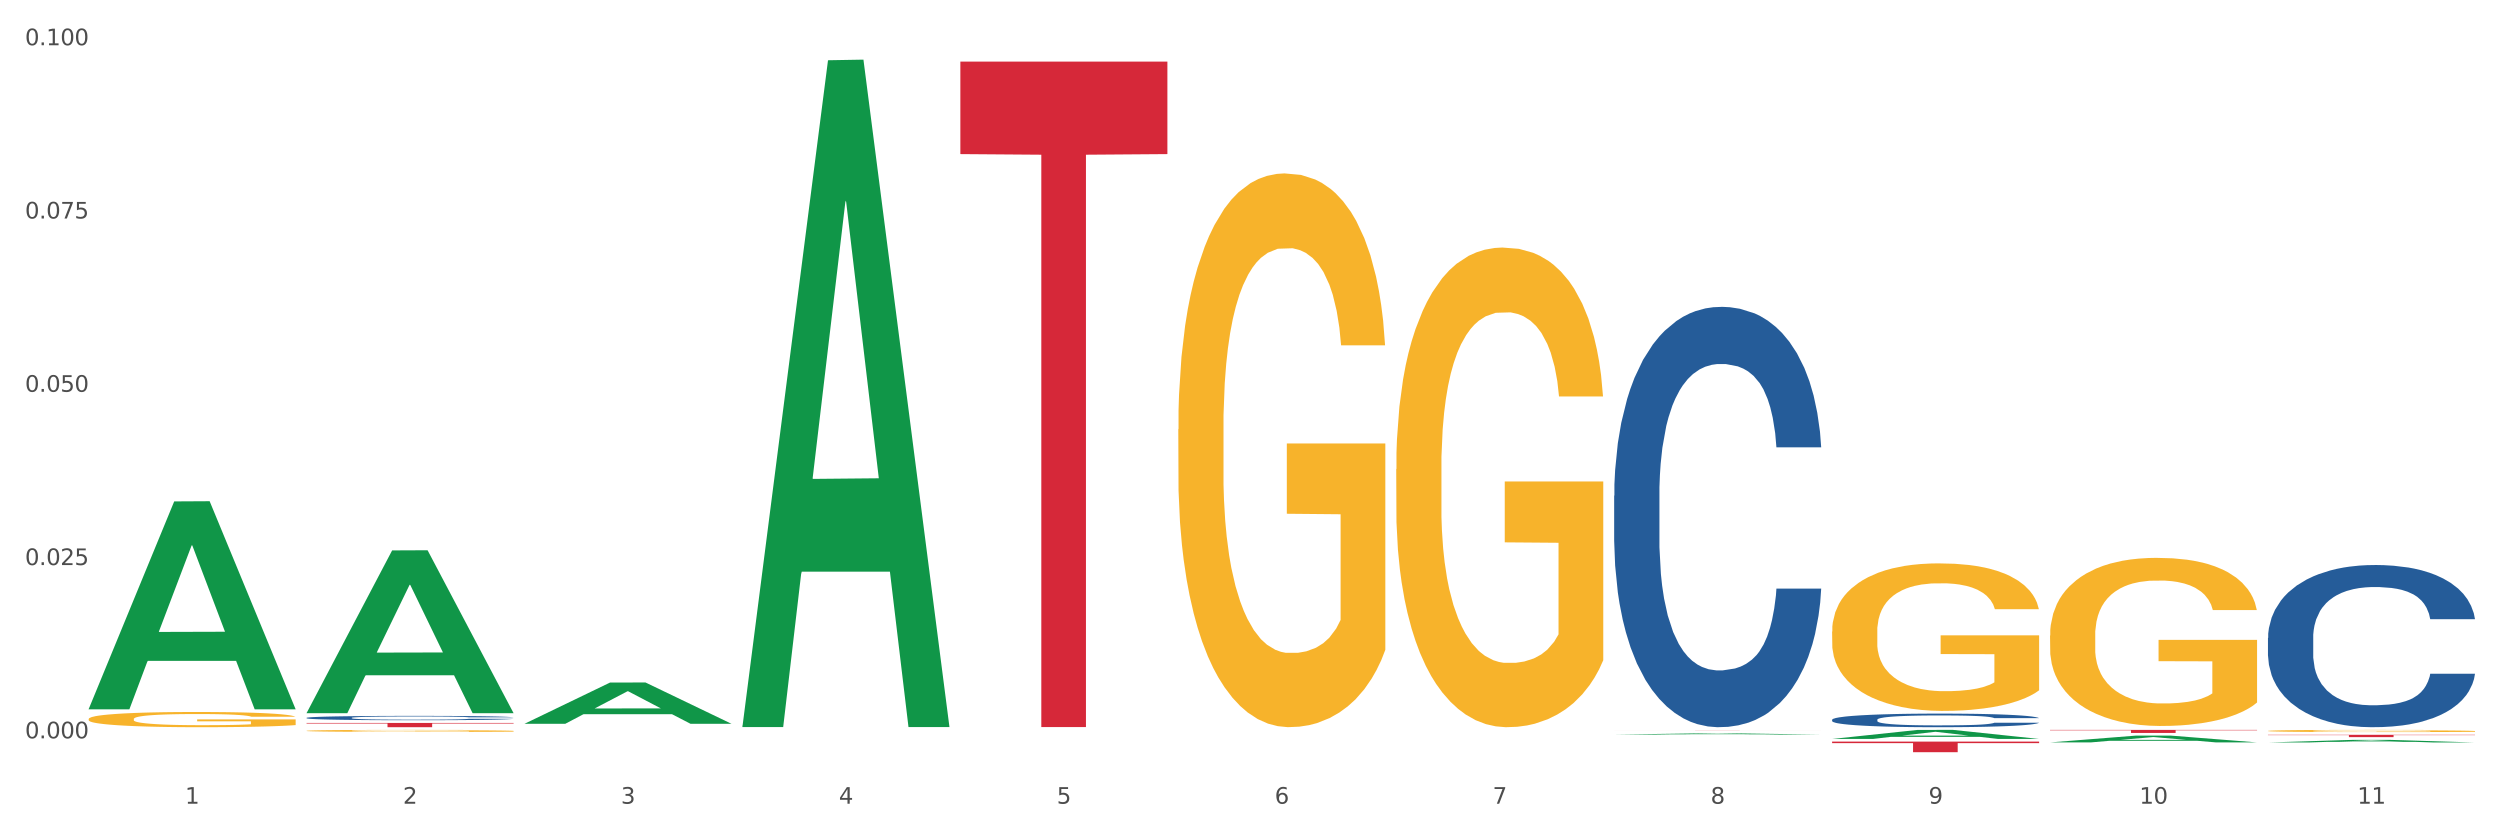 <?xml version="1.0" encoding="utf-8" standalone="no"?>
<!DOCTYPE svg PUBLIC "-//W3C//DTD SVG 1.1//EN"
  "http://www.w3.org/Graphics/SVG/1.1/DTD/svg11.dtd">
<svg xmlns:xlink="http://www.w3.org/1999/xlink" width="1080pt" height="360pt" viewBox="0 0 1080 360" xmlns="http://www.w3.org/2000/svg" version="1.1">
 <rect x="0" y="0" width="1080" height="360" fill="#333333" stroke="none"/>
 <defs>
  <style type="text/css">*{stroke-linejoin: round; stroke-linecap: butt}</style>
 </defs>
 <g id="figure_1">
  <g id="patch_1">
   <path d="M 0 360 
L 1080 360 
L 1080 0 
L 0 0 
z
" style="fill: #ffffff; stroke: #ffffff; stroke-linejoin: miter"/>
  </g>
  <g id="axes_1">
   <g id="matplotlib.axis_1">
    <g id="xtick_1">
     <g id="text_1">
      <!-- 1 -->
      <g style="fill: #4d4d4d" transform="translate(79.949 347.204) scale(0.096 -0.096)">
       <defs>
        <path id="DejaVuSans-31" d="M 794 531 
L 1825 531 
L 1825 4091 
L 703 3866 
L 703 4441 
L 1819 4666 
L 2450 4666 
L 2450 531 
L 3481 531 
L 3481 0 
L 794 0 
L 794 531 
z
" transform="scale(0.016)"/>
       </defs>
       <use xlink:href="#DejaVuSans-31"/>
      </g>
     </g>
    </g>
    <g id="xtick_2">
     <g id="text_2">
      <!-- 2 -->
      <g style="fill: #4d4d4d" transform="translate(174.097 347.204) scale(0.096 -0.096)">
       <defs>
        <path id="DejaVuSans-32" d="M 1228 531 
L 3431 531 
L 3431 0 
L 469 0 
L 469 531 
Q 828 903 1448 1529 
Q 2069 2156 2228 2338 
Q 2531 2678 2651 2914 
Q 2772 3150 2772 3378 
Q 2772 3750 2511 3984 
Q 2250 4219 1831 4219 
Q 1534 4219 1204 4116 
Q 875 4013 500 3803 
L 500 4441 
Q 881 4594 1212 4672 
Q 1544 4750 1819 4750 
Q 2544 4750 2975 4387 
Q 3406 4025 3406 3419 
Q 3406 3131 3298 2873 
Q 3191 2616 2906 2266 
Q 2828 2175 2409 1742 
Q 1991 1309 1228 531 
z
" transform="scale(0.016)"/>
       </defs>
       <use xlink:href="#DejaVuSans-32"/>
      </g>
     </g>
    </g>
    <g id="xtick_3">
     <g id="text_3">
      <!-- 3 -->
      <g style="fill: #4d4d4d" transform="translate(268.244 347.204) scale(0.096 -0.096)">
       <defs>
        <path id="DejaVuSans-33" d="M 2597 2516 
Q 3050 2419 3304 2112 
Q 3559 1806 3559 1356 
Q 3559 666 3084 287 
Q 2609 -91 1734 -91 
Q 1441 -91 1130 -33 
Q 819 25 488 141 
L 488 750 
Q 750 597 1062 519 
Q 1375 441 1716 441 
Q 2309 441 2620 675 
Q 2931 909 2931 1356 
Q 2931 1769 2642 2001 
Q 2353 2234 1838 2234 
L 1294 2234 
L 1294 2753 
L 1863 2753 
Q 2328 2753 2575 2939 
Q 2822 3125 2822 3475 
Q 2822 3834 2567 4026 
Q 2313 4219 1838 4219 
Q 1578 4219 1281 4162 
Q 984 4106 628 3988 
L 628 4550 
Q 988 4650 1302 4700 
Q 1616 4750 1894 4750 
Q 2613 4750 3031 4423 
Q 3450 4097 3450 3541 
Q 3450 3153 3228 2886 
Q 3006 2619 2597 2516 
z
" transform="scale(0.016)"/>
       </defs>
       <use xlink:href="#DejaVuSans-33"/>
      </g>
     </g>
    </g>
    <g id="xtick_4">
     <g id="text_4">
      <!-- 4 -->
      <g style="fill: #4d4d4d" transform="translate(362.392 347.204) scale(0.096 -0.096)">
       <defs>
        <path id="DejaVuSans-34" d="M 2419 4116 
L 825 1625 
L 2419 1625 
L 2419 4116 
z
M 2253 4666 
L 3047 4666 
L 3047 1625 
L 3713 1625 
L 3713 1100 
L 3047 1100 
L 3047 0 
L 2419 0 
L 2419 1100 
L 313 1100 
L 313 1709 
L 2253 4666 
z
" transform="scale(0.016)"/>
       </defs>
       <use xlink:href="#DejaVuSans-34"/>
      </g>
     </g>
    </g>
    <g id="xtick_5">
     <g id="text_5">
      <!-- 5 -->
      <g style="fill: #4d4d4d" transform="translate(456.54 347.204) scale(0.096 -0.096)">
       <defs>
        <path id="DejaVuSans-35" d="M 691 4666 
L 3169 4666 
L 3169 4134 
L 1269 4134 
L 1269 2991 
Q 1406 3038 1543 3061 
Q 1681 3084 1819 3084 
Q 2600 3084 3056 2656 
Q 3513 2228 3513 1497 
Q 3513 744 3044 326 
Q 2575 -91 1722 -91 
Q 1428 -91 1123 -41 
Q 819 9 494 109 
L 494 744 
Q 775 591 1075 516 
Q 1375 441 1709 441 
Q 2250 441 2565 725 
Q 2881 1009 2881 1497 
Q 2881 1984 2565 2268 
Q 2250 2553 1709 2553 
Q 1456 2553 1204 2497 
Q 953 2441 691 2322 
L 691 4666 
z
" transform="scale(0.016)"/>
       </defs>
       <use xlink:href="#DejaVuSans-35"/>
      </g>
     </g>
    </g>
    <g id="xtick_6">
     <g id="text_6">
      <!-- 6 -->
      <g style="fill: #4d4d4d" transform="translate(550.688 347.204) scale(0.096 -0.096)">
       <defs>
        <path id="DejaVuSans-36" d="M 2113 2584 
Q 1688 2584 1439 2293 
Q 1191 2003 1191 1497 
Q 1191 994 1439 701 
Q 1688 409 2113 409 
Q 2538 409 2786 701 
Q 3034 994 3034 1497 
Q 3034 2003 2786 2293 
Q 2538 2584 2113 2584 
z
M 3366 4563 
L 3366 3988 
Q 3128 4100 2886 4159 
Q 2644 4219 2406 4219 
Q 1781 4219 1451 3797 
Q 1122 3375 1075 2522 
Q 1259 2794 1537 2939 
Q 1816 3084 2150 3084 
Q 2853 3084 3261 2657 
Q 3669 2231 3669 1497 
Q 3669 778 3244 343 
Q 2819 -91 2113 -91 
Q 1303 -91 875 529 
Q 447 1150 447 2328 
Q 447 3434 972 4092 
Q 1497 4750 2381 4750 
Q 2619 4750 2861 4703 
Q 3103 4656 3366 4563 
z
" transform="scale(0.016)"/>
       </defs>
       <use xlink:href="#DejaVuSans-36"/>
      </g>
     </g>
    </g>
    <g id="xtick_7">
     <g id="text_7">
      <!-- 7 -->
      <g style="fill: #4d4d4d" transform="translate(644.835 347.204) scale(0.096 -0.096)">
       <defs>
        <path id="DejaVuSans-37" d="M 525 4666 
L 3525 4666 
L 3525 4397 
L 1831 0 
L 1172 0 
L 2766 4134 
L 525 4134 
L 525 4666 
z
" transform="scale(0.016)"/>
       </defs>
       <use xlink:href="#DejaVuSans-37"/>
      </g>
     </g>
    </g>
    <g id="xtick_8">
     <g id="text_8">
      <!-- 8 -->
      <g style="fill: #4d4d4d" transform="translate(738.983 347.204) scale(0.096 -0.096)">
       <defs>
        <path id="DejaVuSans-38" d="M 2034 2216 
Q 1584 2216 1326 1975 
Q 1069 1734 1069 1313 
Q 1069 891 1326 650 
Q 1584 409 2034 409 
Q 2484 409 2743 651 
Q 3003 894 3003 1313 
Q 3003 1734 2745 1975 
Q 2488 2216 2034 2216 
z
M 1403 2484 
Q 997 2584 770 2862 
Q 544 3141 544 3541 
Q 544 4100 942 4425 
Q 1341 4750 2034 4750 
Q 2731 4750 3128 4425 
Q 3525 4100 3525 3541 
Q 3525 3141 3298 2862 
Q 3072 2584 2669 2484 
Q 3125 2378 3379 2068 
Q 3634 1759 3634 1313 
Q 3634 634 3220 271 
Q 2806 -91 2034 -91 
Q 1263 -91 848 271 
Q 434 634 434 1313 
Q 434 1759 690 2068 
Q 947 2378 1403 2484 
z
M 1172 3481 
Q 1172 3119 1398 2916 
Q 1625 2713 2034 2713 
Q 2441 2713 2670 2916 
Q 2900 3119 2900 3481 
Q 2900 3844 2670 4047 
Q 2441 4250 2034 4250 
Q 1625 4250 1398 4047 
Q 1172 3844 1172 3481 
z
" transform="scale(0.016)"/>
       </defs>
       <use xlink:href="#DejaVuSans-38"/>
      </g>
     </g>
    </g>
    <g id="xtick_9">
     <g id="text_9">
      <!-- 9 -->
      <g style="fill: #4d4d4d" transform="translate(833.131 347.204) scale(0.096 -0.096)">
       <defs>
        <path id="DejaVuSans-39" d="M 703 97 
L 703 672 
Q 941 559 1184 500 
Q 1428 441 1663 441 
Q 2288 441 2617 861 
Q 2947 1281 2994 2138 
Q 2813 1869 2534 1725 
Q 2256 1581 1919 1581 
Q 1219 1581 811 2004 
Q 403 2428 403 3163 
Q 403 3881 828 4315 
Q 1253 4750 1959 4750 
Q 2769 4750 3195 4129 
Q 3622 3509 3622 2328 
Q 3622 1225 3098 567 
Q 2575 -91 1691 -91 
Q 1453 -91 1209 -44 
Q 966 3 703 97 
z
M 1959 2075 
Q 2384 2075 2632 2365 
Q 2881 2656 2881 3163 
Q 2881 3666 2632 3958 
Q 2384 4250 1959 4250 
Q 1534 4250 1286 3958 
Q 1038 3666 1038 3163 
Q 1038 2656 1286 2365 
Q 1534 2075 1959 2075 
z
" transform="scale(0.016)"/>
       </defs>
       <use xlink:href="#DejaVuSans-39"/>
      </g>
     </g>
    </g>
    <g id="xtick_10">
     <g id="text_10">
      <!-- 10 -->
      <g style="fill: #4d4d4d" transform="translate(924.224 347.204) scale(0.096 -0.096)">
       <defs>
        <path id="DejaVuSans-30" d="M 2034 4250 
Q 1547 4250 1301 3770 
Q 1056 3291 1056 2328 
Q 1056 1369 1301 889 
Q 1547 409 2034 409 
Q 2525 409 2770 889 
Q 3016 1369 3016 2328 
Q 3016 3291 2770 3770 
Q 2525 4250 2034 4250 
z
M 2034 4750 
Q 2819 4750 3233 4129 
Q 3647 3509 3647 2328 
Q 3647 1150 3233 529 
Q 2819 -91 2034 -91 
Q 1250 -91 836 529 
Q 422 1150 422 2328 
Q 422 3509 836 4129 
Q 1250 4750 2034 4750 
z
" transform="scale(0.016)"/>
       </defs>
       <use xlink:href="#DejaVuSans-31"/>
       <use xlink:href="#DejaVuSans-30" transform="translate(63.623 0)"/>
      </g>
     </g>
    </g>
    <g id="xtick_11">
     <g id="text_11">
      <!-- 11 -->
      <g style="fill: #4d4d4d" transform="translate(1018.372 347.204) scale(0.096 -0.096)">
       <use xlink:href="#DejaVuSans-31"/>
       <use xlink:href="#DejaVuSans-31" transform="translate(63.623 0)"/>
      </g>
     </g>
    </g>
    <g id="xtick_12"/>
    <g id="xtick_13"/>
    <g id="xtick_14"/>
    <g id="xtick_15"/>
    <g id="xtick_16"/>
    <g id="xtick_17"/>
    <g id="xtick_18"/>
    <g id="xtick_19"/>
    <g id="xtick_20"/>
    <g id="xtick_21"/>
   </g>
   <g id="matplotlib.axis_2">
    <g id="ytick_1">
     <g id="text_12">
      <!-- 0.000 -->
      <g style="fill: #4d4d4d" transform="translate(10.8 318.962) scale(0.096 -0.096)">
       <defs>
        <path id="DejaVuSans-2e" d="M 684 794 
L 1344 794 
L 1344 0 
L 684 0 
L 684 794 
z
" transform="scale(0.016)"/>
       </defs>
       <use xlink:href="#DejaVuSans-30"/>
       <use xlink:href="#DejaVuSans-2e" transform="translate(63.623 0)"/>
       <use xlink:href="#DejaVuSans-30" transform="translate(95.41 0)"/>
       <use xlink:href="#DejaVuSans-30" transform="translate(159.033 0)"/>
       <use xlink:href="#DejaVuSans-30" transform="translate(222.656 0)"/>
      </g>
     </g>
    </g>
    <g id="ytick_2">
     <g id="text_13">
      <!-- 0.025 -->
      <g style="fill: #4d4d4d" transform="translate(10.8 244.107) scale(0.096 -0.096)">
       <use xlink:href="#DejaVuSans-30"/>
       <use xlink:href="#DejaVuSans-2e" transform="translate(63.623 0)"/>
       <use xlink:href="#DejaVuSans-30" transform="translate(95.41 0)"/>
       <use xlink:href="#DejaVuSans-32" transform="translate(159.033 0)"/>
       <use xlink:href="#DejaVuSans-35" transform="translate(222.656 0)"/>
      </g>
     </g>
    </g>
    <g id="ytick_3">
     <g id="text_14">
      <!-- 0.050 -->
      <g style="fill: #4d4d4d" transform="translate(10.8 169.251) scale(0.096 -0.096)">
       <use xlink:href="#DejaVuSans-30"/>
       <use xlink:href="#DejaVuSans-2e" transform="translate(63.623 0)"/>
       <use xlink:href="#DejaVuSans-30" transform="translate(95.41 0)"/>
       <use xlink:href="#DejaVuSans-35" transform="translate(159.033 0)"/>
       <use xlink:href="#DejaVuSans-30" transform="translate(222.656 0)"/>
      </g>
     </g>
    </g>
    <g id="ytick_4">
     <g id="text_15">
      <!-- 0.075 -->
      <g style="fill: #4d4d4d" transform="translate(10.8 94.396) scale(0.096 -0.096)">
       <use xlink:href="#DejaVuSans-30"/>
       <use xlink:href="#DejaVuSans-2e" transform="translate(63.623 0)"/>
       <use xlink:href="#DejaVuSans-30" transform="translate(95.41 0)"/>
       <use xlink:href="#DejaVuSans-37" transform="translate(159.033 0)"/>
       <use xlink:href="#DejaVuSans-35" transform="translate(222.656 0)"/>
      </g>
     </g>
    </g>
    <g id="ytick_5">
     <g id="text_16">
      <!-- 0.100 -->
      <g style="fill: #4d4d4d" transform="translate(10.8 19.541) scale(0.096 -0.096)">
       <use xlink:href="#DejaVuSans-30"/>
       <use xlink:href="#DejaVuSans-2e" transform="translate(63.623 0)"/>
       <use xlink:href="#DejaVuSans-31" transform="translate(95.41 0)"/>
       <use xlink:href="#DejaVuSans-30" transform="translate(159.033 0)"/>
       <use xlink:href="#DejaVuSans-30" transform="translate(222.656 0)"/>
      </g>
     </g>
    </g>
    <g id="ytick_6"/>
    <g id="ytick_7"/>
    <g id="ytick_8"/>
    <g id="ytick_9"/>
   </g>
   <g id="PolyCollection_1">
    <path d="M 38.283 306.254 
L 38.375 306.169 
L 75.258 216.607 
L 90.564 216.523 
L 127.723 306.423 
L 110.02 306.423 
L 101.998 285.488 
L 63.916 285.488 
L 63.64 285.826 
L 55.894 306.423 
L 38.283 306.423 
L 38.283 306.254 
L 68.711 272.995 
L 97.203 272.911 
L 83.095 235.685 
L 82.911 235.516 
L 82.727 235.769 
L 68.619 272.911 
L 68.711 272.995 
L 38.283 306.254 
z
" clip-path="url(#paeccb4ba68)" style="fill: #109648"/>
    <path d="M 885.612 315.315 
L 975.052 315.315 
L 975.052 315.498 
L 939.87 315.499 
L 939.87 316.632 
L 920.583 316.632 
L 920.583 315.499 
L 885.612 315.498 
L 885.612 315.316 
L 885.612 315.315 
z
" clip-path="url(#paeccb4ba68)" style="fill: #d62839"/>
    <path d="M 791.464 320.386 
L 880.905 320.386 
L 880.905 321.02 
L 845.722 321.025 
L 845.722 324.95 
L 826.435 324.95 
L 826.435 321.025 
L 791.464 321.02 
L 791.464 320.39 
L 791.464 320.386 
z
" clip-path="url(#paeccb4ba68)" style="fill: #d62839"/>
    <path d="M 697.317 315.591 
L 786.757 315.591 
L 786.757 315.598 
L 751.574 315.598 
L 751.574 315.642 
L 732.287 315.642 
L 732.287 315.598 
L 697.317 315.598 
L 697.317 315.591 
L 697.317 315.591 
z
" clip-path="url(#paeccb4ba68)" style="fill: #d62839"/>
    <path d="M 414.874 26.617 
L 504.314 26.617 
L 504.314 66.568 
L 469.131 66.838 
L 469.131 314.1 
L 449.844 314.1 
L 449.844 66.838 
L 414.874 66.568 
L 414.874 26.887 
L 414.874 26.617 
z
" clip-path="url(#paeccb4ba68)" style="fill: #d62839"/>
    <path d="M 132.431 312.298 
L 221.871 312.298 
L 221.871 312.557 
L 186.688 312.558 
L 186.688 314.157 
L 167.401 314.157 
L 167.401 312.558 
L 132.431 312.557 
L 132.431 312.3 
L 132.431 312.298 
z
" clip-path="url(#paeccb4ba68)" style="fill: #d62839"/>
    <path d="M 132.431 310.104 
L 132.536 310.102 
L 132.536 310.054 
L 132.854 309.988 
L 134.016 309.868 
L 135.497 309.777 
L 138.034 309.67 
L 139.408 309.626 
L 141.206 309.576 
L 144.906 309.495 
L 149.135 309.426 
L 152.095 309.388 
L 154.315 309.364 
L 159.284 309.321 
L 162.138 309.302 
L 165.099 309.287 
L 167.636 309.277 
L 171.865 309.265 
L 175.248 309.259 
L 179.16 309.258 
L 182.437 309.259 
L 186.771 309.266 
L 193.115 309.287 
L 195.546 309.299 
L 198.824 309.32 
L 202.207 309.347 
L 204.956 309.375 
L 208.127 309.414 
L 211.405 309.466 
L 214.576 309.531 
L 216.796 309.591 
L 218.594 309.655 
L 220.179 309.732 
L 221.342 309.816 
L 221.871 309.887 
L 202.524 309.887 
L 201.995 309.823 
L 200.938 309.755 
L 199.881 309.708 
L 198.718 309.67 
L 196.921 309.627 
L 195.335 309.6 
L 192.692 309.567 
L 190.26 309.547 
L 188.252 309.534 
L 185.82 309.524 
L 180.64 309.514 
L 176.939 309.514 
L 174.614 309.517 
L 171.759 309.526 
L 169.327 309.538 
L 166.473 309.559 
L 164.253 309.581 
L 162.033 309.61 
L 160.764 309.631 
L 158.861 309.669 
L 157.592 309.7 
L 155.901 309.753 
L 154.949 309.791 
L 153.258 309.889 
L 152.518 309.961 
L 152.201 310.011 
L 151.989 310.066 
L 151.989 310.334 
L 152.623 310.454 
L 153.152 310.506 
L 153.998 310.564 
L 155.584 310.64 
L 157.91 310.714 
L 160.341 310.767 
L 162.35 310.8 
L 164.253 310.824 
L 166.156 310.843 
L 168.482 310.86 
L 170.385 310.87 
L 173.239 310.881 
L 176.622 310.886 
L 179.265 310.886 
L 184.657 310.877 
L 187.089 310.869 
L 189.414 310.857 
L 191.952 310.838 
L 193.961 310.817 
L 195.123 310.802 
L 197.026 310.769 
L 198.507 310.734 
L 199.775 310.695 
L 200.621 310.661 
L 201.572 310.609 
L 202.313 310.551 
L 202.524 310.52 
L 221.871 310.52 
L 221.448 310.581 
L 220.708 310.642 
L 219.228 310.722 
L 218.065 310.769 
L 216.268 310.826 
L 214.365 310.874 
L 211.722 310.927 
L 209.29 310.967 
L 206.753 311.001 
L 204.004 311.032 
L 199.035 311.075 
L 197.238 311.087 
L 193.432 311.108 
L 190.472 311.12 
L 186.137 311.132 
L 181.697 311.138 
L 177.045 311.14 
L 172.922 311.137 
L 168.376 311.126 
L 165.521 311.116 
L 162.35 311.101 
L 158.65 311.077 
L 155.161 311.047 
L 151.883 311.013 
L 148.817 310.973 
L 145.963 310.929 
L 142.263 310.855 
L 139.514 310.783 
L 137.505 310.716 
L 136.131 310.659 
L 134.757 310.587 
L 134.016 310.537 
L 132.854 310.416 
L 132.431 310.305 
L 132.431 310.104 
z
" clip-path="url(#paeccb4ba68)" style="fill: #255c99"/>
    <path d="M 979.76 317.423 
L 1069.2 317.423 
L 1069.2 317.566 
L 1034.017 317.567 
L 1034.017 318.451 
L 1014.73 318.451 
L 1014.73 317.567 
L 979.76 317.566 
L 979.76 317.424 
L 979.76 317.423 
z
" clip-path="url(#paeccb4ba68)" style="fill: #d62839"/>
    <path d="M 697.317 214.153 
L 697.422 213.987 
L 697.422 209.343 
L 697.74 203.041 
L 698.903 191.432 
L 700.383 182.642 
L 702.92 172.36 
L 704.294 168.048 
L 706.092 163.238 
L 709.792 155.444 
L 714.021 148.81 
L 716.981 145.161 
L 719.201 142.839 
L 724.17 138.693 
L 727.024 136.869 
L 729.985 135.376 
L 732.522 134.381 
L 736.751 133.22 
L 740.134 132.723 
L 744.046 132.557 
L 747.323 132.723 
L 751.657 133.386 
L 758.001 135.376 
L 760.432 136.537 
L 763.71 138.527 
L 767.093 141.181 
L 769.842 143.834 
L 773.013 147.649 
L 776.291 152.624 
L 779.462 158.926 
L 781.682 164.731 
L 783.48 170.867 
L 785.065 178.33 
L 786.228 186.456 
L 786.757 193.256 
L 767.41 193.256 
L 766.881 187.12 
L 765.824 180.486 
L 764.767 176.008 
L 763.604 172.36 
L 761.807 168.214 
L 760.221 165.56 
L 757.578 162.409 
L 755.146 160.419 
L 753.138 159.258 
L 750.706 158.263 
L 745.526 157.268 
L 741.825 157.268 
L 739.5 157.6 
L 736.645 158.429 
L 734.213 159.59 
L 731.359 161.58 
L 729.139 163.736 
L 726.919 166.555 
L 725.65 168.545 
L 723.747 172.194 
L 722.478 175.179 
L 720.787 180.32 
L 719.835 183.969 
L 718.144 193.422 
L 717.404 200.387 
L 717.087 205.197 
L 716.875 210.504 
L 716.875 236.376 
L 717.509 247.985 
L 718.038 252.96 
L 718.884 258.599 
L 720.47 265.896 
L 722.796 273.027 
L 725.227 278.168 
L 727.236 281.32 
L 729.139 283.641 
L 731.042 285.466 
L 733.368 287.124 
L 735.271 288.119 
L 738.125 289.114 
L 741.508 289.612 
L 744.151 289.612 
L 749.543 288.783 
L 751.975 287.953 
L 754.301 286.792 
L 756.838 284.968 
L 758.847 282.978 
L 760.009 281.485 
L 761.912 278.334 
L 763.393 275.017 
L 764.661 271.203 
L 765.507 267.886 
L 766.458 262.911 
L 767.199 257.272 
L 767.41 254.287 
L 786.757 254.287 
L 786.334 260.257 
L 785.594 266.062 
L 784.114 273.857 
L 782.951 278.334 
L 781.154 283.807 
L 779.251 288.451 
L 776.608 293.592 
L 774.176 297.406 
L 771.639 300.723 
L 768.89 303.709 
L 763.921 307.855 
L 762.124 309.016 
L 758.318 311.006 
L 755.358 312.167 
L 751.023 313.328 
L 746.583 313.991 
L 741.931 314.157 
L 737.808 313.825 
L 733.262 312.83 
L 730.407 311.835 
L 727.236 310.342 
L 723.536 308.02 
L 720.047 305.201 
L 716.769 301.884 
L 713.704 298.07 
L 710.849 293.758 
L 707.149 286.627 
L 704.4 279.661 
L 702.391 273.193 
L 701.017 267.72 
L 699.643 260.755 
L 698.903 255.945 
L 697.74 244.336 
L 697.317 233.556 
L 697.317 214.153 
z
" clip-path="url(#paeccb4ba68)" style="fill: #255c99"/>
    <path d="M 979.76 275.568 
L 979.865 275.504 
L 979.865 273.712 
L 980.183 271.281 
L 981.346 266.801 
L 982.826 263.409 
L 985.363 259.442 
L 986.737 257.778 
L 988.535 255.922 
L 992.235 252.914 
L 996.464 250.355 
L 999.424 248.947 
L 1001.644 248.051 
L 1006.613 246.451 
L 1009.467 245.747 
L 1012.428 245.171 
L 1014.965 244.787 
L 1019.194 244.339 
L 1022.577 244.147 
L 1026.489 244.083 
L 1029.766 244.147 
L 1034.101 244.403 
L 1040.444 245.171 
L 1042.875 245.619 
L 1046.153 246.387 
L 1049.536 247.411 
L 1052.285 248.435 
L 1055.456 249.907 
L 1058.734 251.826 
L 1061.905 254.258 
L 1064.125 256.498 
L 1065.923 258.866 
L 1067.508 261.745 
L 1068.671 264.881 
L 1069.2 267.505 
L 1049.853 267.505 
L 1049.324 265.137 
L 1048.267 262.577 
L 1047.21 260.85 
L 1046.047 259.442 
L 1044.25 257.842 
L 1042.664 256.818 
L 1040.021 255.602 
L 1037.589 254.834 
L 1035.581 254.386 
L 1033.149 254.002 
L 1027.969 253.618 
L 1024.268 253.618 
L 1021.943 253.746 
L 1019.088 254.066 
L 1016.656 254.514 
L 1013.802 255.282 
L 1011.582 256.114 
L 1009.362 257.202 
L 1008.093 257.97 
L 1006.19 259.378 
L 1004.921 260.53 
L 1003.23 262.513 
L 1002.278 263.921 
L 1000.587 267.569 
L 999.847 270.257 
L 999.53 272.113 
L 999.318 274.16 
L 999.318 284.143 
L 999.952 288.623 
L 1000.481 290.543 
L 1001.327 292.719 
L 1002.913 295.534 
L 1005.239 298.286 
L 1007.67 300.27 
L 1009.679 301.486 
L 1011.582 302.382 
L 1013.485 303.086 
L 1015.811 303.726 
L 1017.714 304.11 
L 1020.568 304.494 
L 1023.951 304.686 
L 1026.594 304.686 
L 1031.986 304.366 
L 1034.418 304.046 
L 1036.744 303.598 
L 1039.281 302.894 
L 1041.29 302.126 
L 1042.452 301.55 
L 1044.355 300.334 
L 1045.836 299.054 
L 1047.104 297.582 
L 1047.95 296.302 
L 1048.901 294.383 
L 1049.642 292.207 
L 1049.853 291.055 
L 1069.2 291.055 
L 1068.777 293.359 
L 1068.037 295.598 
L 1066.557 298.606 
L 1065.394 300.334 
L 1063.597 302.446 
L 1061.694 304.238 
L 1059.051 306.221 
L 1056.619 307.693 
L 1054.082 308.973 
L 1051.333 310.125 
L 1046.364 311.725 
L 1044.567 312.173 
L 1040.761 312.941 
L 1037.801 313.389 
L 1033.466 313.837 
L 1029.026 314.093 
L 1024.374 314.157 
L 1020.251 314.029 
L 1015.705 313.645 
L 1012.851 313.261 
L 1009.679 312.685 
L 1005.979 311.789 
L 1002.49 310.701 
L 999.212 309.421 
L 996.147 307.949 
L 993.292 306.285 
L 989.592 303.534 
L 986.843 300.846 
L 984.834 298.35 
L 983.46 296.238 
L 982.086 293.551 
L 981.346 291.695 
L 980.183 287.215 
L 979.76 283.056 
L 979.76 275.568 
z
" clip-path="url(#paeccb4ba68)" style="fill: #255c99"/>
    <path d="M 979.76 315.754 
L 979.865 315.753 
L 979.865 315.722 
L 980.077 315.695 
L 981.132 315.63 
L 982.716 315.576 
L 983.878 315.547 
L 985.04 315.524 
L 986.412 315.501 
L 988.102 315.476 
L 991.164 315.441 
L 993.065 315.422 
L 995.388 315.403 
L 999.612 315.376 
L 1002.674 315.36 
L 1005.842 315.347 
L 1011.016 315.331 
L 1014.395 315.324 
L 1017.986 315.319 
L 1022.315 315.316 
L 1025.589 315.315 
L 1032.769 315.318 
L 1038.894 315.325 
L 1041.85 315.331 
L 1045.652 315.342 
L 1047.658 315.349 
L 1050.932 315.363 
L 1054.311 315.381 
L 1056.634 315.396 
L 1060.119 315.426 
L 1062.759 315.455 
L 1065.187 315.492 
L 1066.454 315.517 
L 1067.405 315.54 
L 1068.25 315.567 
L 1069.094 315.61 
L 1050.087 315.61 
L 1049.348 315.579 
L 1048.186 315.551 
L 1046.497 315.523 
L 1045.018 315.506 
L 1042.484 315.484 
L 1040.161 315.47 
L 1037.732 315.46 
L 1034.776 315.451 
L 1032.452 315.447 
L 1029.179 315.443 
L 1022.738 315.444 
L 1018.408 315.451 
L 1015.451 315.46 
L 1013.551 315.468 
L 1011.861 315.476 
L 1009.96 315.488 
L 1007.743 315.507 
L 1006.159 315.523 
L 1004.575 315.544 
L 1003.308 315.565 
L 1002.146 315.589 
L 1001.196 315.615 
L 1000.457 315.642 
L 999.823 315.675 
L 999.295 315.729 
L 999.295 315.848 
L 999.506 315.875 
L 1000.034 315.911 
L 1000.668 315.938 
L 1001.724 315.97 
L 1002.674 315.991 
L 1004.469 316.023 
L 1006.476 316.049 
L 1008.06 316.065 
L 1009.644 316.079 
L 1012.389 316.098 
L 1015.451 316.114 
L 1018.091 316.123 
L 1021.682 316.132 
L 1024.11 316.135 
L 1026.222 316.137 
L 1031.396 316.137 
L 1035.092 316.134 
L 1039.211 316.128 
L 1042.378 316.121 
L 1045.018 316.111 
L 1047.975 316.095 
L 1049.876 316.081 
L 1049.876 315.899 
L 1026.645 315.899 
L 1026.645 315.778 
L 1069.2 315.778 
L 1069.2 316.132 
L 1067.405 316.15 
L 1065.399 316.166 
L 1063.287 316.181 
L 1060.119 316.199 
L 1056.317 316.217 
L 1052.938 316.229 
L 1049.348 316.239 
L 1045.124 316.249 
L 1039.633 316.258 
L 1036.254 316.261 
L 1032.03 316.264 
L 1027.067 316.264 
L 1022.738 316.263 
L 1018.514 316.258 
L 1014.079 316.251 
L 1009.749 316.239 
L 1006.476 316.228 
L 1003.202 316.214 
L 999.717 316.196 
L 996.972 316.179 
L 994.86 316.163 
L 992.537 316.143 
L 990.003 316.117 
L 988.102 316.094 
L 986.412 316.069 
L 984.617 316.038 
L 983.35 316.011 
L 982.083 315.977 
L 981.344 315.952 
L 980.499 315.913 
L 979.865 315.859 
L 979.76 315.754 
z
" clip-path="url(#paeccb4ba68)" style="fill: #f7b32b"/>
    <path d="M 885.612 274.556 
L 885.718 274.489 
L 885.718 272.101 
L 885.929 270.045 
L 886.985 265.07 
L 888.569 260.958 
L 889.73 258.769 
L 890.892 256.978 
L 892.265 255.187 
L 893.954 253.33 
L 897.016 250.611 
L 898.917 249.218 
L 901.24 247.758 
L 905.464 245.636 
L 908.526 244.442 
L 911.694 243.447 
L 916.869 242.253 
L 920.248 241.722 
L 923.838 241.325 
L 928.167 241.059 
L 931.441 240.993 
L 938.622 241.192 
L 944.746 241.789 
L 947.703 242.253 
L 951.504 243.049 
L 953.511 243.58 
L 956.784 244.641 
L 960.163 246.034 
L 962.486 247.228 
L 965.971 249.483 
L 968.611 251.738 
L 971.04 254.524 
L 972.307 256.448 
L 973.257 258.239 
L 974.102 260.295 
L 974.947 263.545 
L 955.939 263.545 
L 955.2 261.223 
L 954.039 259.034 
L 952.349 256.912 
L 950.871 255.585 
L 948.336 253.927 
L 946.013 252.866 
L 943.585 252.07 
L 940.628 251.407 
L 938.305 251.075 
L 935.031 250.81 
L 928.59 250.876 
L 924.26 251.407 
L 921.304 252.07 
L 919.403 252.667 
L 917.713 253.33 
L 915.813 254.259 
L 913.595 255.652 
L 912.011 256.912 
L 910.427 258.504 
L 909.16 260.096 
L 907.999 261.953 
L 907.048 263.943 
L 906.309 265.999 
L 905.675 268.52 
L 905.147 272.698 
L 905.147 281.786 
L 905.359 283.842 
L 905.887 286.561 
L 906.52 288.617 
L 907.576 291.072 
L 908.526 292.73 
L 910.322 295.118 
L 912.328 297.108 
L 913.912 298.368 
L 915.496 299.429 
L 918.241 300.888 
L 921.304 302.082 
L 923.944 302.812 
L 927.534 303.475 
L 929.963 303.741 
L 932.075 303.873 
L 937.249 303.873 
L 940.945 303.674 
L 945.063 303.21 
L 948.231 302.613 
L 950.871 301.883 
L 953.827 300.689 
L 955.728 299.562 
L 955.728 285.699 
L 932.497 285.633 
L 932.497 276.413 
L 975.052 276.413 
L 975.052 303.475 
L 973.257 304.868 
L 971.251 306.128 
L 969.139 307.256 
L 965.971 308.649 
L 962.17 309.976 
L 958.79 310.904 
L 955.2 311.7 
L 950.976 312.43 
L 945.485 313.093 
L 942.106 313.358 
L 937.882 313.557 
L 932.919 313.624 
L 928.59 313.491 
L 924.366 313.159 
L 919.931 312.562 
L 915.601 311.7 
L 912.328 310.838 
L 909.054 309.777 
L 905.57 308.384 
L 902.824 307.057 
L 900.712 305.863 
L 898.389 304.338 
L 895.855 302.348 
L 893.954 300.557 
L 892.265 298.7 
L 890.469 296.312 
L 889.202 294.255 
L 887.935 291.669 
L 887.196 289.745 
L 886.351 286.76 
L 885.718 282.581 
L 885.612 274.556 
z
" clip-path="url(#paeccb4ba68)" style="fill: #f7b32b"/>
    <path d="M 791.464 272.831 
L 791.57 272.773 
L 791.57 270.677 
L 791.781 268.873 
L 792.837 264.507 
L 794.421 260.898 
L 795.583 258.977 
L 796.744 257.406 
L 798.117 255.834 
L 799.806 254.204 
L 802.869 251.817 
L 804.77 250.595 
L 807.093 249.314 
L 811.317 247.452 
L 814.379 246.404 
L 817.547 245.531 
L 822.721 244.483 
L 826.1 244.017 
L 829.69 243.668 
L 834.02 243.435 
L 837.293 243.377 
L 844.474 243.552 
L 850.598 244.075 
L 853.555 244.483 
L 857.357 245.181 
L 859.363 245.647 
L 862.636 246.578 
L 866.016 247.801 
L 868.339 248.849 
L 871.823 250.828 
L 874.463 252.807 
L 876.892 255.252 
L 878.159 256.94 
L 879.11 258.512 
L 879.954 260.316 
L 880.799 263.168 
L 861.792 263.168 
L 861.053 261.131 
L 859.891 259.21 
L 858.201 257.347 
L 856.723 256.183 
L 854.189 254.728 
L 851.866 253.797 
L 849.437 253.098 
L 846.48 252.516 
L 844.157 252.225 
L 840.884 251.992 
L 834.442 252.05 
L 830.113 252.516 
L 827.156 253.098 
L 825.255 253.622 
L 823.566 254.204 
L 821.665 255.019 
L 819.447 256.241 
L 817.864 257.347 
L 816.28 258.744 
L 815.012 260.141 
L 813.851 261.771 
L 812.9 263.518 
L 812.161 265.322 
L 811.528 267.534 
L 811 271.201 
L 811 279.176 
L 811.211 280.981 
L 811.739 283.367 
L 812.372 285.172 
L 813.428 287.325 
L 814.379 288.781 
L 816.174 290.876 
L 818.18 292.623 
L 819.764 293.729 
L 821.348 294.66 
L 824.094 295.941 
L 827.156 296.988 
L 829.796 297.629 
L 833.386 298.211 
L 835.815 298.444 
L 837.927 298.56 
L 843.101 298.56 
L 846.797 298.385 
L 850.915 297.978 
L 854.083 297.454 
L 856.723 296.814 
L 859.68 295.766 
L 861.58 294.776 
L 861.58 282.61 
L 838.349 282.552 
L 838.349 274.461 
L 880.905 274.461 
L 880.905 298.211 
L 879.11 299.433 
L 877.103 300.539 
L 874.991 301.529 
L 871.823 302.751 
L 868.022 303.915 
L 864.643 304.73 
L 861.053 305.429 
L 856.829 306.069 
L 851.338 306.651 
L 847.959 306.884 
L 843.735 307.059 
L 838.772 307.117 
L 834.442 307 
L 830.218 306.709 
L 825.783 306.185 
L 821.454 305.429 
L 818.18 304.672 
L 814.907 303.741 
L 811.422 302.518 
L 808.677 301.354 
L 806.565 300.306 
L 804.242 298.967 
L 801.707 297.221 
L 799.806 295.649 
L 798.117 294.02 
L 796.322 291.924 
L 795.055 290.12 
L 793.787 287.849 
L 793.048 286.161 
L 792.204 283.542 
L 791.57 279.875 
L 791.464 272.831 
z
" clip-path="url(#paeccb4ba68)" style="fill: #f7b32b"/>
    <path d="M 603.169 202.69 
L 603.275 202.501 
L 603.275 195.688 
L 603.486 189.821 
L 604.542 175.628 
L 606.126 163.894 
L 607.287 157.649 
L 608.449 152.539 
L 609.822 147.43 
L 611.511 142.131 
L 614.573 134.372 
L 616.474 130.397 
L 618.797 126.234 
L 623.021 120.178 
L 626.083 116.772 
L 629.251 113.933 
L 634.426 110.526 
L 637.805 109.012 
L 641.395 107.877 
L 645.724 107.12 
L 648.998 106.931 
L 656.179 107.498 
L 662.303 109.202 
L 665.26 110.526 
L 669.061 112.797 
L 671.068 114.311 
L 674.341 117.339 
L 677.72 121.313 
L 680.043 124.72 
L 683.528 131.154 
L 686.168 137.589 
L 688.597 145.537 
L 689.864 151.025 
L 690.814 156.135 
L 691.659 162.002 
L 692.504 171.275 
L 673.496 171.275 
L 672.757 164.651 
L 671.596 158.406 
L 669.906 152.35 
L 668.428 148.565 
L 665.893 143.834 
L 663.57 140.806 
L 661.142 138.535 
L 658.185 136.643 
L 655.862 135.696 
L 652.588 134.939 
L 646.147 135.129 
L 641.817 136.643 
L 638.861 138.535 
L 636.96 140.238 
L 635.27 142.131 
L 633.37 144.78 
L 631.152 148.754 
L 629.568 152.35 
L 627.984 156.892 
L 626.717 161.434 
L 625.555 166.733 
L 624.605 172.41 
L 623.866 178.277 
L 623.232 185.468 
L 622.704 197.391 
L 622.704 223.318 
L 622.916 229.185 
L 623.444 236.944 
L 624.077 242.81 
L 625.133 249.813 
L 626.083 254.544 
L 627.879 261.357 
L 629.885 267.034 
L 631.469 270.63 
L 633.053 273.658 
L 635.798 277.821 
L 638.861 281.228 
L 641.501 283.309 
L 645.091 285.202 
L 647.52 285.959 
L 649.632 286.337 
L 654.806 286.337 
L 658.502 285.77 
L 662.62 284.445 
L 665.788 282.742 
L 668.428 280.66 
L 671.384 277.253 
L 673.285 274.036 
L 673.285 234.484 
L 650.054 234.294 
L 650.054 207.989 
L 692.609 207.989 
L 692.609 285.202 
L 690.814 289.176 
L 688.808 292.772 
L 686.696 295.989 
L 683.528 299.963 
L 679.727 303.748 
L 676.347 306.398 
L 672.757 308.669 
L 668.533 310.75 
L 663.042 312.643 
L 659.663 313.4 
L 655.439 313.967 
L 650.476 314.157 
L 646.147 313.778 
L 641.923 312.832 
L 637.488 311.129 
L 633.158 308.669 
L 629.885 306.208 
L 626.611 303.18 
L 623.127 299.206 
L 620.381 295.421 
L 618.269 292.015 
L 615.946 287.662 
L 613.412 281.985 
L 611.511 276.875 
L 609.822 271.576 
L 608.026 264.763 
L 606.759 258.896 
L 605.492 251.516 
L 604.753 246.028 
L 603.908 237.511 
L 603.275 225.589 
L 603.169 202.69 
z
" clip-path="url(#paeccb4ba68)" style="fill: #f7b32b"/>
    <path d="M 509.021 185.456 
L 509.127 185.237 
L 509.127 177.372 
L 509.338 170.599 
L 510.394 154.214 
L 511.978 140.668 
L 513.14 133.458 
L 514.301 127.559 
L 515.674 121.66 
L 517.363 115.543 
L 520.426 106.586 
L 522.327 101.998 
L 524.65 97.191 
L 528.874 90.2 
L 531.936 86.267 
L 535.104 82.99 
L 540.278 79.057 
L 543.657 77.31 
L 547.247 75.999 
L 551.577 75.125 
L 554.85 74.906 
L 562.031 75.562 
L 568.155 77.528 
L 571.112 79.057 
L 574.914 81.679 
L 576.92 83.427 
L 580.193 86.923 
L 583.573 91.511 
L 585.896 95.443 
L 589.38 102.871 
L 592.02 110.3 
L 594.449 119.476 
L 595.716 125.812 
L 596.667 131.71 
L 597.511 138.483 
L 598.356 149.189 
L 579.349 149.189 
L 578.609 141.542 
L 577.448 134.332 
L 575.758 127.341 
L 574.28 122.971 
L 571.746 117.509 
L 569.423 114.014 
L 566.994 111.392 
L 564.037 109.207 
L 561.714 108.115 
L 558.441 107.241 
L 551.999 107.459 
L 547.67 109.207 
L 544.713 111.392 
L 542.812 113.358 
L 541.123 115.543 
L 539.222 118.602 
L 537.004 123.19 
L 535.42 127.341 
L 533.837 132.584 
L 532.569 137.828 
L 531.408 143.945 
L 530.457 150.499 
L 529.718 157.272 
L 529.085 165.574 
L 528.557 179.338 
L 528.557 209.27 
L 528.768 216.043 
L 529.296 225 
L 529.929 231.773 
L 530.985 239.857 
L 531.936 245.319 
L 533.731 253.184 
L 535.737 259.738 
L 537.321 263.889 
L 538.905 267.385 
L 541.651 272.191 
L 544.713 276.124 
L 547.353 278.527 
L 550.943 280.712 
L 553.372 281.586 
L 555.484 282.023 
L 560.658 282.023 
L 564.354 281.367 
L 568.472 279.838 
L 571.64 277.872 
L 574.28 275.468 
L 577.237 271.536 
L 579.137 267.822 
L 579.137 222.16 
L 555.906 221.941 
L 555.906 191.573 
L 598.462 191.573 
L 598.462 280.712 
L 596.667 285.3 
L 594.66 289.451 
L 592.548 293.165 
L 589.38 297.753 
L 585.579 302.123 
L 582.2 305.181 
L 578.609 307.803 
L 574.386 310.206 
L 568.895 312.391 
L 565.516 313.265 
L 561.292 313.92 
L 556.329 314.139 
L 551.999 313.702 
L 547.775 312.609 
L 543.34 310.643 
L 539.011 307.803 
L 535.737 304.963 
L 532.464 301.467 
L 528.979 296.879 
L 526.234 292.51 
L 524.122 288.577 
L 521.799 283.552 
L 519.264 276.998 
L 517.363 271.099 
L 515.674 264.981 
L 513.879 257.116 
L 512.612 250.343 
L 511.344 241.823 
L 510.605 235.487 
L 509.761 225.656 
L 509.127 211.892 
L 509.021 185.456 
z
" clip-path="url(#paeccb4ba68)" style="fill: #f7b32b"/>
    <path d="M 791.464 310.918 
L 791.57 310.912 
L 791.57 310.762 
L 791.887 310.558 
L 793.05 310.182 
L 794.53 309.897 
L 797.068 309.564 
L 798.442 309.425 
L 800.239 309.269 
L 803.939 309.016 
L 808.168 308.801 
L 811.129 308.683 
L 813.349 308.608 
L 818.318 308.474 
L 821.172 308.415 
L 824.132 308.366 
L 826.67 308.334 
L 830.898 308.297 
L 834.282 308.28 
L 838.193 308.275 
L 841.471 308.28 
L 845.805 308.302 
L 852.148 308.366 
L 854.58 308.404 
L 857.857 308.468 
L 861.24 308.554 
L 863.989 308.64 
L 867.161 308.764 
L 870.438 308.925 
L 873.61 309.129 
L 875.83 309.317 
L 877.627 309.516 
L 879.213 309.758 
L 880.376 310.021 
L 880.905 310.241 
L 861.558 310.241 
L 861.029 310.042 
L 859.972 309.827 
L 858.915 309.682 
L 857.752 309.564 
L 855.954 309.43 
L 854.369 309.344 
L 851.726 309.242 
L 849.294 309.177 
L 847.285 309.14 
L 844.854 309.108 
L 839.673 309.075 
L 835.973 309.075 
L 833.647 309.086 
L 830.793 309.113 
L 828.361 309.151 
L 825.507 309.215 
L 823.287 309.285 
L 821.066 309.376 
L 819.798 309.441 
L 817.895 309.559 
L 816.626 309.656 
L 814.935 309.822 
L 813.983 309.94 
L 812.291 310.246 
L 811.551 310.472 
L 811.234 310.628 
L 811.023 310.8 
L 811.023 311.638 
L 811.657 312.014 
L 812.186 312.175 
L 813.032 312.357 
L 814.617 312.594 
L 816.943 312.825 
L 819.375 312.991 
L 821.384 313.093 
L 823.287 313.168 
L 825.189 313.227 
L 827.515 313.281 
L 829.418 313.313 
L 832.273 313.346 
L 835.656 313.362 
L 838.299 313.362 
L 843.691 313.335 
L 846.122 313.308 
L 848.448 313.27 
L 850.986 313.211 
L 852.994 313.147 
L 854.157 313.099 
L 856.06 312.997 
L 857.54 312.889 
L 858.809 312.766 
L 859.655 312.658 
L 860.606 312.497 
L 861.346 312.314 
L 861.558 312.218 
L 880.905 312.218 
L 880.482 312.411 
L 879.742 312.599 
L 878.262 312.851 
L 877.099 312.997 
L 875.301 313.174 
L 873.398 313.324 
L 870.755 313.491 
L 868.324 313.614 
L 865.787 313.722 
L 863.038 313.818 
L 858.069 313.953 
L 856.272 313.99 
L 852.466 314.055 
L 849.505 314.092 
L 845.171 314.13 
L 840.731 314.151 
L 836.079 314.157 
L 831.956 314.146 
L 827.41 314.114 
L 824.555 314.082 
L 821.384 314.033 
L 817.683 313.958 
L 814.194 313.867 
L 810.917 313.759 
L 807.851 313.636 
L 804.997 313.496 
L 801.296 313.265 
L 798.548 313.039 
L 796.539 312.83 
L 795.165 312.653 
L 793.79 312.427 
L 793.05 312.271 
L 791.887 311.895 
L 791.464 311.546 
L 791.464 310.918 
z
" clip-path="url(#paeccb4ba68)" style="fill: #255c99"/>
    <path d="M 132.431 315.716 
L 132.536 315.715 
L 132.536 315.686 
L 132.747 315.662 
L 133.803 315.602 
L 135.387 315.553 
L 136.549 315.527 
L 137.71 315.506 
L 139.083 315.484 
L 140.773 315.462 
L 143.835 315.43 
L 145.736 315.413 
L 148.059 315.396 
L 152.283 315.37 
L 155.345 315.356 
L 158.513 315.344 
L 163.687 315.33 
L 167.066 315.324 
L 170.657 315.319 
L 174.986 315.316 
L 178.26 315.315 
L 185.44 315.317 
L 191.565 315.324 
L 194.521 315.33 
L 198.323 315.34 
L 200.329 315.346 
L 203.603 315.359 
L 206.982 315.375 
L 209.305 315.389 
L 212.79 315.416 
L 215.43 315.443 
L 217.858 315.477 
L 219.125 315.499 
L 220.076 315.521 
L 220.921 315.545 
L 221.765 315.584 
L 202.758 315.584 
L 202.019 315.557 
L 200.857 315.53 
L 199.168 315.505 
L 197.689 315.489 
L 195.155 315.469 
L 192.832 315.457 
L 190.403 315.447 
L 187.446 315.439 
L 185.123 315.435 
L 181.85 315.432 
L 175.408 315.433 
L 171.079 315.439 
L 168.122 315.447 
L 166.222 315.454 
L 164.532 315.462 
L 162.631 315.473 
L 160.414 315.49 
L 158.83 315.505 
L 157.246 315.524 
L 155.979 315.543 
L 154.817 315.565 
L 153.867 315.589 
L 153.128 315.614 
L 152.494 315.644 
L 151.966 315.694 
L 151.966 315.802 
L 152.177 315.827 
L 152.705 315.859 
L 153.339 315.884 
L 154.395 315.913 
L 155.345 315.933 
L 157.14 315.961 
L 159.147 315.985 
L 160.731 316 
L 162.314 316.013 
L 165.06 316.03 
L 168.122 316.044 
L 170.762 316.053 
L 174.353 316.061 
L 176.781 316.064 
L 178.893 316.066 
L 184.067 316.066 
L 187.763 316.063 
L 191.882 316.058 
L 195.049 316.051 
L 197.689 316.042 
L 200.646 316.028 
L 202.547 316.014 
L 202.547 315.849 
L 179.316 315.848 
L 179.316 315.738 
L 221.871 315.738 
L 221.871 316.061 
L 220.076 316.078 
L 218.069 316.093 
L 215.958 316.106 
L 212.79 316.123 
L 208.988 316.139 
L 205.609 316.15 
L 202.019 316.159 
L 197.795 316.168 
L 192.304 316.176 
L 188.925 316.179 
L 184.701 316.181 
L 179.738 316.182 
L 175.408 316.181 
L 171.185 316.177 
L 166.75 316.169 
L 162.42 316.159 
L 159.147 316.149 
L 155.873 316.136 
L 152.388 316.12 
L 149.643 316.104 
L 147.531 316.09 
L 145.208 316.071 
L 142.674 316.048 
L 140.773 316.026 
L 139.083 316.004 
L 137.288 315.975 
L 136.021 315.951 
L 134.754 315.92 
L 134.015 315.897 
L 133.17 315.861 
L 132.536 315.812 
L 132.431 315.716 
z
" clip-path="url(#paeccb4ba68)" style="fill: #f7b32b"/>
    <path d="M 38.283 310.62 
L 38.389 310.614 
L 38.389 310.397 
L 38.6 310.211 
L 39.656 309.761 
L 41.24 309.388 
L 42.401 309.19 
L 43.563 309.028 
L 44.936 308.866 
L 46.625 308.698 
L 49.687 308.452 
L 51.588 308.326 
L 53.911 308.193 
L 58.135 308.001 
L 61.197 307.893 
L 64.365 307.803 
L 69.54 307.695 
L 72.919 307.647 
L 76.509 307.611 
L 80.838 307.587 
L 84.112 307.581 
L 91.292 307.599 
L 97.417 307.653 
L 100.374 307.695 
L 104.175 307.767 
L 106.182 307.815 
L 109.455 307.911 
L 112.834 308.037 
L 115.157 308.145 
L 118.642 308.35 
L 121.282 308.554 
L 123.711 308.806 
L 124.978 308.98 
L 125.928 309.142 
L 126.773 309.328 
L 127.618 309.623 
L 108.61 309.623 
L 107.871 309.412 
L 106.71 309.214 
L 105.02 309.022 
L 103.542 308.902 
L 101.007 308.752 
L 98.684 308.656 
L 96.256 308.584 
L 93.299 308.524 
L 90.976 308.494 
L 87.702 308.47 
L 81.261 308.476 
L 76.931 308.524 
L 73.975 308.584 
L 72.074 308.638 
L 70.384 308.698 
L 68.484 308.782 
L 66.266 308.908 
L 64.682 309.022 
L 63.098 309.166 
L 61.831 309.31 
L 60.669 309.479 
L 59.719 309.659 
L 58.98 309.845 
L 58.346 310.073 
L 57.818 310.451 
L 57.818 311.274 
L 58.03 311.46 
L 58.558 311.707 
L 59.191 311.893 
L 60.247 312.115 
L 61.197 312.265 
L 62.993 312.481 
L 64.999 312.661 
L 66.583 312.775 
L 68.167 312.872 
L 70.912 313.004 
L 73.975 313.112 
L 76.615 313.178 
L 80.205 313.238 
L 82.634 313.262 
L 84.745 313.274 
L 89.92 313.274 
L 93.616 313.256 
L 97.734 313.214 
L 100.902 313.16 
L 103.542 313.094 
L 106.498 312.986 
L 108.399 312.884 
L 108.399 311.628 
L 85.168 311.622 
L 85.168 310.788 
L 127.723 310.788 
L 127.723 313.238 
L 125.928 313.364 
L 123.922 313.478 
L 121.81 313.58 
L 118.642 313.706 
L 114.841 313.826 
L 111.461 313.911 
L 107.871 313.983 
L 103.647 314.049 
L 98.156 314.109 
L 94.777 314.133 
L 90.553 314.151 
L 85.59 314.157 
L 81.261 314.145 
L 77.037 314.115 
L 72.602 314.061 
L 68.272 313.983 
L 64.999 313.905 
L 61.725 313.808 
L 58.241 313.682 
L 55.495 313.562 
L 53.383 313.454 
L 51.06 313.316 
L 48.526 313.136 
L 46.625 312.974 
L 44.936 312.806 
L 43.14 312.589 
L 41.873 312.403 
L 40.606 312.169 
L 39.867 311.995 
L 39.022 311.725 
L 38.389 311.346 
L 38.283 310.62 
z
" clip-path="url(#paeccb4ba68)" style="fill: #f7b32b"/>
    <path d="M 885.612 320.717 
L 885.704 320.714 
L 922.587 317.793 
L 937.893 317.79 
L 975.052 320.723 
L 957.349 320.723 
L 949.327 320.04 
L 911.245 320.04 
L 910.969 320.051 
L 903.223 320.723 
L 885.612 320.723 
L 885.612 320.717 
L 916.04 319.632 
L 944.532 319.63 
L 930.424 318.415 
L 930.24 318.41 
L 930.056 318.418 
L 915.948 319.63 
L 916.04 319.632 
L 885.612 320.717 
z
" clip-path="url(#paeccb4ba68)" style="fill: #109648"/>
    <path d="M 132.431 307.967 
L 132.523 307.901 
L 169.405 237.773 
L 184.712 237.707 
L 221.871 308.099 
L 204.167 308.099 
L 196.145 291.708 
L 158.064 291.708 
L 157.787 291.972 
L 150.042 308.099 
L 132.431 308.099 
L 132.431 307.967 
L 162.859 281.926 
L 191.351 281.859 
L 177.243 252.711 
L 177.059 252.579 
L 176.874 252.777 
L 162.767 281.859 
L 162.859 281.926 
L 132.431 307.967 
z
" clip-path="url(#paeccb4ba68)" style="fill: #109648"/>
    <path d="M 226.578 312.655 
L 226.671 312.638 
L 263.553 294.851 
L 278.859 294.834 
L 316.019 312.688 
L 298.315 312.688 
L 290.293 308.531 
L 252.212 308.531 
L 251.935 308.598 
L 244.19 312.688 
L 226.578 312.688 
L 226.578 312.655 
L 257.006 306.05 
L 285.498 306.033 
L 271.391 298.64 
L 271.206 298.606 
L 271.022 298.656 
L 256.914 306.033 
L 257.006 306.05 
L 226.578 312.655 
z
" clip-path="url(#paeccb4ba68)" style="fill: #109648"/>
    <path d="M 320.726 313.555 
L 320.818 313.284 
L 357.701 26.03 
L 373.007 25.759 
L 410.166 314.096 
L 392.463 314.096 
L 384.441 246.953 
L 346.359 246.953 
L 346.083 248.036 
L 338.337 314.096 
L 320.726 314.096 
L 320.726 313.555 
L 351.154 206.884 
L 379.646 206.613 
L 365.538 87.217 
L 365.354 86.676 
L 365.17 87.488 
L 351.062 206.613 
L 351.154 206.884 
L 320.726 313.555 
z
" clip-path="url(#paeccb4ba68)" style="fill: #109648"/>
    <path d="M 697.317 317.345 
L 697.409 317.345 
L 734.291 316.801 
L 749.598 316.8 
L 786.757 317.346 
L 769.053 317.346 
L 761.031 317.219 
L 722.95 317.219 
L 722.673 317.221 
L 714.928 317.346 
L 697.317 317.346 
L 697.317 317.345 
L 727.745 317.143 
L 756.237 317.143 
L 742.129 316.917 
L 741.945 316.916 
L 741.76 316.917 
L 727.653 317.143 
L 727.745 317.143 
L 697.317 317.345 
z
" clip-path="url(#paeccb4ba68)" style="fill: #109648"/>
    <path d="M 791.464 319.221 
L 791.557 319.217 
L 828.439 315.319 
L 843.745 315.315 
L 880.905 319.228 
L 863.201 319.228 
L 855.179 318.317 
L 817.098 318.317 
L 816.821 318.331 
L 809.076 319.228 
L 791.464 319.228 
L 791.464 319.221 
L 821.893 317.773 
L 850.384 317.769 
L 836.277 316.149 
L 836.092 316.142 
L 835.908 316.153 
L 821.8 317.769 
L 821.893 317.773 
L 791.464 319.221 
z
" clip-path="url(#paeccb4ba68)" style="fill: #109648"/>
    <path d="M 979.76 320.752 
L 979.852 320.751 
L 1016.735 319.61 
L 1032.041 319.609 
L 1069.2 320.754 
L 1051.496 320.754 
L 1043.474 320.487 
L 1005.393 320.487 
L 1005.116 320.491 
L 997.371 320.754 
L 979.76 320.754 
L 979.76 320.752 
L 1010.188 320.328 
L 1038.68 320.327 
L 1024.572 319.853 
L 1024.388 319.851 
L 1024.203 319.854 
L 1010.096 320.327 
L 1010.188 320.328 
L 979.76 320.752 
z
" clip-path="url(#paeccb4ba68)" style="fill: #109648"/>
   </g>
  </g>
 </g>
 <defs>
  <clipPath id="paeccb4ba68">
   <rect x="38.283" y="10.8" width="1030.917" height="329.109"/>
  </clipPath>
 </defs>
</svg>
